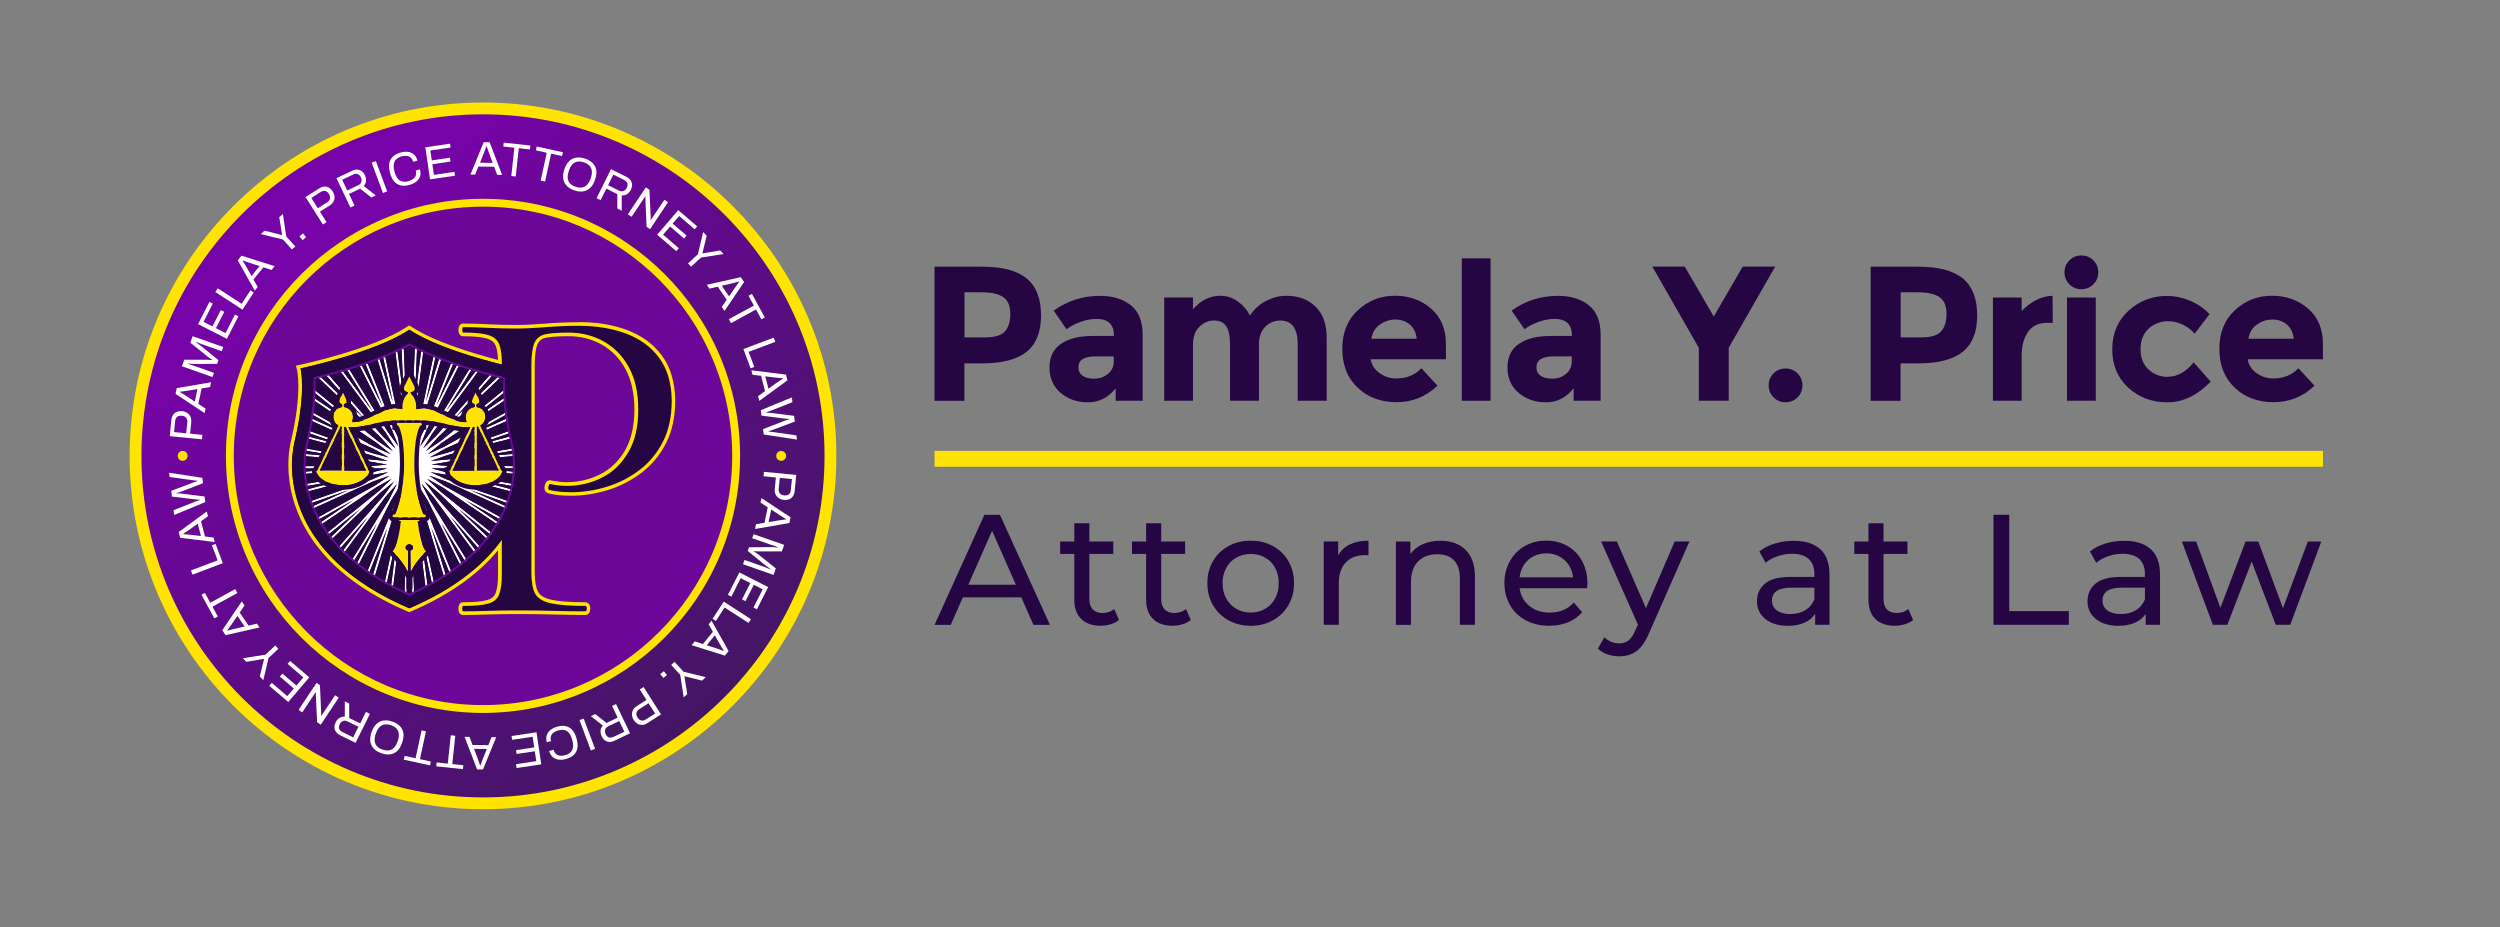 <?xml version="1.0" encoding="UTF-8"?>
<svg id="Layer_2" data-name="Layer 2" xmlns="http://www.w3.org/2000/svg" xmlns:xlink="http://www.w3.org/1999/xlink" viewBox="0 0 429.45 159.32">
  <rect x="0" y="0" width="429.45" height="159.32" fill="#808080" stroke="none"/>
  <defs>
    <style>
      .cls-1 {
        fill: #fff;
      }

      .cls-2 {
        mask: url(#mask);
      }

      .cls-3 {
        fill: none;
      }

      .cls-4 {
        fill: #240643;
      }

      .cls-5 {
        fill: url(#radial-gradient);
      }

      .cls-6 {
        clip-path: url(#clippath-1);
      }

      .cls-7 {
        fill: #250643;
      }

      .cls-8 {
        fill: url(#radial-gradient-2);
      }

      .cls-9 {
        fill: #6c079a;
      }

      .cls-10 {
        fill: url(#linear-gradient);
      }

      .cls-11 {
        fill: #ffe400;
      }

      .cls-12 {
        clip-path: url(#clippath);
      }

      .cls-13 {
        fill: #fde306;
      }

      .cls-14 {
        fill: #6b089a;
      }
    </style>
    <clipPath id="clippath">
      <path class="cls-3" d="M23.29,78.31c0,32.96,26.72,59.69,59.68,59.69s59.69-26.72,59.69-59.69-26.72-59.69-59.69-59.69-59.68,26.72-59.68,59.69"/>
    </clipPath>
    <linearGradient id="linear-gradient" x1="2721.62" y1="2011.88" x2="2722.62" y2="2011.88" gradientTransform="translate(240250.19 325029.62) rotate(-90) scale(119.37 -119.37)" gradientUnits="userSpaceOnUse">
      <stop offset="0" stop-color="#3d185c"/>
      <stop offset=".74" stop-color="#660892"/>
      <stop offset="1" stop-color="#7603a7"/>
    </linearGradient>
    <clipPath id="clippath-1">
      <path class="cls-3" d="M70.29,80.08h-.01s-.01-.01-.01-.01h-.01s-.01-.02-.01-.02v-.02s-.02-.02-.02-.02v-.02s0-.02,0-.02v-.02s0-.02,0-.02h0s.01-.03.01-.03h.01s.02-.02.02-.02h.01s.02-.01.02-.01h.02s.02,0,.02,0h.02s.01.01.01.01h.01s.01.02.01.02h.01s0,.03,0,.03v.02s0,.02,0,.02v.02h0s0,.03,0,.03v.02s-.02.01-.02.01h-.01s-.01.02-.01.02h-.02s-.02,0-.02,0h-.03ZM68.97,59.7l.38,8.97-1.1-8.61c-.12.06-.24.11-.37.17l1.66,12.98.13,3.03-.89-2.9-2.66-12.34c-.12.05-.24.1-.36.15l1.69,7.85-2.33-7.6c-.12.05-.24.09-.36.14l3.65,11.9.64,2.97-1.37-2.71-4.63-11.54c-.12.04-.24.09-.37.13l2.95,7.35-3.6-7.13c-.12.04-.25.08-.37.12l5.66,11.23,1.13,2.82-1.8-2.44-6.79-11.03c-.13.04-.26.08-.38.11l4.47,7.26-5.21-7.04c-.13.04-.27.08-.39.11l7.99,10.8,1.59,2.59-2.19-2.1-9.44-10.72c-.14.04-.28.07-.42.11l6.57,7.47-7.53-7.22c-.15.04-.3.07-.44.11l10.98,10.52,2.01,2.28-2.52-1.7-11.07-8.94c0,.16,0,.32-.01.48l7.32,5.91-7.36-4.98c0,.15-.02.29-.03.45l10.93,7.39,2.36,1.91-2.77-1.25-10.74-6c-.02.14-.04.27-.05.41l6.65,3.71-6.75-3.05c-.02.13-.04.26-.06.4l10.78,4.87,2.65,1.48-2.94-.77-10.81-3.82c-.03.13-.05.25-.08.38l6.48,2.29-6.6-1.72c-.03.12-.05.25-.08.38l10.97,2.86,2.86,1.01-3.02-.26-11.18-1.92c-.02.11-.04.24-.06.38l6.71,1.15-6.78-.58c-.01.12-.03.25-.04.38l11.3.96,2.99.51-3.03.26h-11.32c0,.13,0,.25,0,.39h6.79l-6.76.58c0,.13.02.25.03.38l11.27-.96h3.04l-2.94.77-11.15,1.91c.02.13.05.25.07.38l6.67-1.14-6.55,1.71c.03.12.06.25.09.38l10.95-2.85,2.99-.51-2.77,1.25-10.68,3.77c.04.12.09.24.13.36l6.41-2.26-6.2,2.8c.05.12.1.24.15.36l10.34-4.67,2.86-1.01-2.52,1.7-9.94,5.56c.06.11.12.23.18.34l6-3.35-5.71,3.86c.07.11.13.22.2.33l9.48-6.41,2.65-1.48-2.19,2.1-8.98,7.25c.07.1.15.21.23.31l5.47-4.41-5.1,4.89c.08.1.16.2.24.3l8.4-8.05,2.36-1.91-1.8,2.44-7.8,8.86c.09.09.18.19.26.28l4.83-5.48-4.39,5.93c.09.09.18.18.28.27l7.11-9.62,2.01-2.28-1.37,2.71-6.41,10.41c.1.08.2.17.3.25l4.07-6.61-3.55,7.03c.1.08.2.16.31.24l5.62-11.15,1.59-2.59-.89,2.9-4.8,11.95c.11.08.22.15.33.22l3.15-7.83-2.52,8.24c.11.07.22.14.34.22l3.88-12.68,1.13-2.82-.39,3.01-2.91,13.52c.12.07.23.13.35.2l1.98-9.2-1.23,9.61c.12.06.24.13.36.19l1.82-14.25.64-2.97.13,3.03-.64,15.15c.13.06.25.12.38.17l.46-10.78.46,10.78c.13-.06.25-.12.38-.17l-.64-15.15.13-3.03.64,2.97,1.83,14.25c.12-.06.24-.13.36-.19l-1.23-9.61,1.98,9.2c.12-.07.23-.13.35-.2l-2.91-13.52-.39-3.01,1.13,2.82,3.88,12.68c.11-.07.23-.14.34-.22l-2.52-8.24,3.15,7.83c.11-.07.22-.15.33-.22l-4.8-11.95-.89-2.9,1.59,2.59,5.62,11.15c.1-.08.21-.16.31-.24l-3.55-7.03,4.07,6.6c.1-.08.2-.17.3-.25l-6.41-10.41-1.37-2.71,2.01,2.28,7.11,9.62c.09-.09.19-.18.28-.27l-4.39-5.93,4.83,5.48c.09-.09.18-.19.27-.28l-7.8-8.86-1.81-2.44,2.36,1.91,8.4,8.05c.08-.1.16-.2.24-.3l-5.1-4.89,5.47,4.41c.08-.1.15-.21.23-.31l-8.98-7.25-2.19-2.1,2.65,1.48,9.48,6.41c.07-.11.13-.22.2-.33l-5.71-3.86,6,3.35c.06-.11.12-.23.18-.34l-9.94-5.56-2.52-1.7,2.86,1.01,10.34,4.67c.05-.12.1-.24.15-.36l-6.2-2.8,6.4,2.26c.04-.12.09-.24.13-.36l-10.67-3.77-2.77-1.25,2.99.51,10.95,2.85c.03-.13.06-.25.09-.38l-6.55-1.71,6.67,1.14c.03-.13.05-.25.07-.38l-11.14-1.91-2.94-.77h3.04l11.27.96c.01-.13.02-.26.03-.38l-6.76-.58h6.78c0-.13,0-.26.01-.39h-11.33l-3.03-.26,2.99-.51,11.3-.96c-.01-.13-.02-.26-.04-.38l-6.78.58,6.71-1.15c-.02-.14-.04-.27-.06-.38l-11.18,1.92-3.02.26,2.86-1.01,10.97-2.86c-.03-.13-.05-.25-.08-.38l-6.6,1.72,6.48-2.29c-.03-.13-.05-.26-.08-.38l-10.81,3.82-2.94.76,2.65-1.48,10.78-4.87c-.02-.13-.04-.27-.06-.4l-6.75,3.05,6.65-3.72c-.02-.14-.04-.28-.05-.41l-10.74,6-2.77,1.25,2.36-1.91,10.93-7.39c-.01-.15-.02-.3-.03-.45l-7.36,4.98,7.32-5.91c0-.17-.01-.33-.01-.48l-11.07,8.94-2.52,1.7,2.01-2.28,10.98-10.52c-.14-.04-.29-.07-.44-.11l-7.53,7.22,6.57-7.47c-.14-.04-.28-.07-.42-.11l-9.44,10.72-2.19,2.1,1.59-2.58,7.99-10.8c-.13-.04-.26-.08-.4-.11l-5.21,7.04,4.47-7.26c-.13-.04-.25-.08-.38-.11l-6.79,11.03-1.8,2.44,1.13-2.82,5.66-11.23c-.12-.04-.25-.08-.37-.12l-3.6,7.13,2.95-7.35c-.12-.04-.24-.08-.36-.13l-4.64,11.54-1.37,2.71.64-2.97,3.65-11.9c-.12-.05-.24-.09-.36-.14l-2.33,7.6,1.69-7.85c-.12-.05-.24-.1-.36-.15l-2.66,12.34-.89,2.91.13-3.03,1.66-12.98c-.12-.06-.24-.11-.37-.17l-1.1,8.61.38-8.97c-.13-.07-.25-.13-.38-.2l-.58,13.67-.39,3.01-.38-3.01-.58-13.67c-.12.07-.25.13-.38.2"/>
    </clipPath>
    <radialGradient id="radial-gradient" cx="2551.71" cy="2050.9" fx="2551.71" fy="2050.9" r="1" gradientTransform="translate(-59489.01 47949.95) scale(23.34 -23.34)" gradientUnits="userSpaceOnUse">
      <stop offset="0" stop-color="#fff"/>
      <stop offset=".07" stop-color="#fff"/>
      <stop offset="1" stop-color="#000"/>
    </radialGradient>
    <mask id="mask" x="52.17" y="59.51" width="36.28" height="42.62" maskUnits="userSpaceOnUse">
      <rect class="cls-5" x="52.17" y="59.51" width="36.28" height="42.62"/>
    </mask>
    <radialGradient id="radial-gradient-2" cx="2551.71" cy="2050.9" fx="2551.71" fy="2050.9" r="1" gradientTransform="translate(-59489.01 47949.96) scale(23.34 -23.34)" gradientUnits="userSpaceOnUse">
      <stop offset="0" stop-color="#fff"/>
      <stop offset=".07" stop-color="#fff"/>
      <stop offset="1" stop-color="#fff"/>
    </radialGradient>
  </defs>
  <g id="Layer_1-2" data-name="Layer 1">
    <g>
      <g>
        <g>
          <g class="cls-12">
            <rect class="cls-10" x="-1.12" y="-5.78" width="168.17" height="168.17" transform="translate(-30.92 71.65) rotate(-40)"/>
          </g>
          <g>
            <path class="cls-11" d="M82.97,139.01c-33.47,0-60.7-27.23-60.7-60.7s27.23-60.7,60.7-60.7,60.7,27.23,60.7,60.7-27.23,60.7-60.7,60.7M82.97,19.64c-32.35,0-58.67,26.32-58.67,58.67s26.32,58.67,58.67,58.67,58.67-26.32,58.67-58.67-26.32-58.67-58.67-58.67"/>
            <path class="cls-9" d="M126.46,78.31c0,24.02-19.47,43.49-43.49,43.49s-43.49-19.47-43.49-43.49,19.47-43.49,43.49-43.49,43.49,19.47,43.49,43.49"/>
            <path class="cls-11" d="M82.97,122.47c-24.35,0-44.16-19.81-44.16-44.16s19.81-44.16,44.16-44.16,44.16,19.81,44.16,44.16-19.81,44.16-44.16,44.16M82.97,35.5c-23.6,0-42.81,19.21-42.81,42.81s19.21,42.81,42.81,42.81,42.81-19.2,42.81-42.81-19.21-42.81-42.81-42.81"/>
            <path class="cls-4" d="M113.21,61.44c-1.41-1.88-3.29-3.25-5.66-4.14-2.37-.88-5.04-1.33-8.01-1.33-1.98,0-3.95.08-5.9.23-1.95.16-3.61.23-4.96.23-1.72,0-3.36-.04-4.92-.12-1.56-.08-2.97-.12-4.22-.12-.11,0-.16.16-.16.47s.05.47.16.47c1.92,0,3.36.14,4.29.43.94.29,1.56.81,1.87,1.56.31.76.47,1.89.47,3.4v.1c-4.08-1.02-11.6-3.17-15.83-5.97-.01,0-.03.02-.04.02-.01,0-.03-.02-.04-.02-6.01,3.98-18.66,6.63-18.66,6.63,0,0,1.08,3.77-1.04,12.69-1.19,5.03-1.24,19.55,19.73,28.52,7.96-3.4,12.88-7.6,15.87-11.78v5.98c0,1.51-.16,2.66-.47,3.44-.31.78-.94,1.3-1.87,1.56-.94.26-2.37.39-4.29.39-.11,0-.16.16-.16.47s.05.47.16.47c1.25,0,2.67-.02,4.26-.08,1.59-.05,3.24-.08,4.96-.08,2.29,0,4.41.03,6.37.08,1.95.05,3.76.08,5.43.08.16,0,.23-.16.23-.47s-.08-.47-.23-.47c-2.66,0-4.66-.16-6.01-.47-1.35-.31-2.24-.87-2.66-1.68-.42-.81-.62-1.99-.62-3.55v-35.7c0-1.77.18-3.05.55-3.83.36-.78,1-1.26,1.91-1.44.91-.18,2.23-.27,3.94-.27,2.24,0,4.27.52,6.09,1.56,1.82,1.04,3.25,2.54,4.29,4.49,1.04,1.95,1.56,4.36,1.56,7.23s-.57,5.35-1.72,7.3c-1.15,1.95-2.65,3.4-4.53,4.34-1.88.94-3.88,1.41-6.01,1.41-.42,0-.87-.03-1.37-.08-.49-.05-.98-.13-1.44-.23-.16-.05-.27.09-.35.43-.08.34-.01.53.2.59.57.16,1.18.26,1.84.31.65.05,1.29.08,1.91.08,2.03,0,4.06-.31,6.09-.94,2.03-.62,3.89-1.57,5.58-2.85,1.69-1.28,3.05-2.9,4.06-4.88,1.02-1.98,1.52-4.35,1.52-7.11-.05-3.02-.78-5.47-2.19-7.34"/>
            <path class="cls-11" d="M99.54,55.97c2.97,0,5.64.44,8.01,1.33,2.37.89,4.26,2.27,5.66,4.14,1.41,1.88,2.14,4.32,2.19,7.34,0,2.76-.51,5.13-1.52,7.11-1.02,1.98-2.37,3.61-4.06,4.88-1.69,1.28-3.55,2.23-5.58,2.85-2.03.62-4.06.94-6.09.94-.62,0-1.26-.03-1.91-.08-.65-.05-1.26-.16-1.84-.31-.21-.05-.27-.25-.19-.59.07-.29.16-.44.29-.44.02,0,.04,0,.06.01.47.11.95.18,1.45.23.49.05.95.08,1.37.08,2.13,0,4.14-.47,6.01-1.41,1.87-.94,3.38-2.38,4.53-4.34,1.15-1.95,1.72-4.39,1.72-7.3s-.52-5.27-1.56-7.22c-1.04-1.95-2.47-3.45-4.3-4.49-1.82-1.04-3.85-1.56-6.09-1.56-1.72,0-3.03.09-3.94.27-.91.18-1.55.66-1.91,1.44-.36.78-.55,2.06-.55,3.83v35.7c0,1.56.21,2.75.62,3.55.42.81,1.3,1.37,2.65,1.68,1.35.31,3.36.47,6.02.47.16,0,.23.16.23.47s-.08.47-.23.47c-1.67,0-3.48-.02-5.43-.08-1.95-.05-4.07-.08-6.37-.08-1.72,0-3.37.03-4.96.08-1.59.05-3.01.08-4.26.08-.1,0-.16-.16-.16-.47s.05-.47.16-.47c1.92,0,3.36-.13,4.3-.39.94-.26,1.56-.78,1.87-1.56.31-.78.47-1.93.47-3.44v-5.98c-2.99,4.18-7.92,8.38-15.87,11.78-20.98-8.96-20.93-23.49-19.73-28.52,2.11-8.91,1.04-12.69,1.04-12.69,0,0,12.64-2.65,18.66-6.63.01,0,.03.02.04.02.01,0,.03-.02.04-.02,4.23,2.8,11.75,4.95,15.83,5.97v-.1c0-1.51-.16-2.64-.47-3.4-.31-.75-.94-1.27-1.87-1.56-.94-.29-2.37-.43-4.3-.43-.1,0-.16-.16-.16-.47s.05-.47.16-.47c1.25,0,2.65.04,4.22.12,1.56.08,3.2.12,4.92.12,1.35,0,3.01-.08,4.96-.23,1.95-.16,3.92-.24,5.9-.24M99.54,55.35c-1.98,0-3.98.08-5.95.24-1.92.15-3.58.23-4.91.23-1.7,0-3.35-.04-4.89-.12-1.56-.08-2.99-.12-4.25-.12-.23,0-.78.11-.78,1.09s.54,1.09.78,1.09c1.85,0,3.24.14,4.12.4.76.23,1.24.63,1.48,1.21.23.56.37,1.38.41,2.46-4.18-1.08-10.96-3.11-14.86-5.69l-.32-.21-.07.04-.07-.04-.31.21c-5.84,3.87-18.32,6.52-18.44,6.54l-.65.14.18.64s.99,3.78-1.04,12.37c-.36,1.5-1.29,6.88,1.59,13.18,3.07,6.71,9.29,12.11,18.5,16.05l.24.1.24-.1c6.49-2.77,11.53-6.31,15.01-10.53v4.16c0,1.42-.14,2.5-.42,3.21-.24.6-.72.99-1.47,1.19-.88.25-2.27.37-4.13.37-.23,0-.78.11-.78,1.09s.54,1.09.78,1.09c1.27,0,2.71-.03,4.28-.08,1.61-.05,3.27-.08,4.94-.08,2.23,0,4.37.03,6.35.08,1.92.05,3.76.08,5.45.08.14,0,.85-.05.85-1.09s-.71-1.09-.85-1.09c-2.6,0-4.57-.15-5.88-.45-1.16-.27-1.92-.73-2.25-1.36-.37-.71-.56-1.81-.56-3.27v-35.7c0-1.67.17-2.87.49-3.57.28-.61.75-.96,1.47-1.1.87-.17,2.15-.26,3.82-.26,2.12,0,4.07.5,5.79,1.48,1.71.98,3.08,2.41,4.06,4.25.99,1.85,1.49,4.19,1.49,6.93s-.55,5.14-1.63,6.99c-1.08,1.84-2.52,3.22-4.27,4.09-1.78.89-3.71,1.34-5.74,1.34-.4,0-.83-.03-1.3-.08-.46-.05-.92-.12-1.36-.22-.07-.02-.14-.03-.21-.03-.26,0-.71.12-.9.92-.19.82.23,1.22.65,1.33.59.16,1.25.27,1.93.33.66.05,1.32.08,1.96.08,2.08,0,4.19-.33,6.28-.97,2.09-.64,4.03-1.64,5.77-2.95,1.76-1.33,3.19-3.04,4.24-5.09,1.06-2.06,1.59-4.54,1.59-7.39-.05-3.15-.83-5.74-2.31-7.71-1.47-1.96-3.47-3.42-5.94-4.35-2.43-.91-5.2-1.37-8.22-1.37"/>
            <path class="cls-1" d="M34.7,75.47l-5.54-.55.27-2.74c.04-.38.14-.69.31-.93.17-.24.39-.41.65-.51.27-.1.56-.13.9-.1.34.03.63.14.88.3.25.17.43.38.55.65.12.27.16.58.13.94l-.2,1.96,2.12.21-.08.77ZM31.99,74.42l.19-1.91c.03-.3-.04-.55-.21-.75-.17-.2-.42-.32-.75-.35-.22-.02-.41,0-.57.06-.16.06-.29.16-.38.3-.1.14-.16.32-.18.54l-.19,1.91,2.09.21Z"/>
            <path class="cls-1" d="M35.14,70.96l-4.99-3.3.21-.99,5.9-1.01-.17.82-1.46.25-.56,2.65,1.24.81-.16.78ZM33.47,68.99l.45-2.15-1.85.3s-.12.02-.21.03c-.09.01-.19.03-.3.04-.11.02-.22.03-.34.04-.12.02-.22.03-.32.04v.05c.09.06.2.13.33.2.13.08.25.15.37.23.12.08.22.14.3.19l1.57,1.03Z"/>
            <path class="cls-1" d="M36.5,64.77l-5.25-1.85.4-1.12h3.83c.1.01.22.02.34.02.12,0,.23.01.34.02.11,0,.2.01.28.02l.02-.05c-.07-.04-.15-.09-.24-.16-.09-.06-.18-.12-.28-.19-.09-.07-.18-.13-.26-.19l-2.98-2.4.39-1.12,5.25,1.85-.26.73-3.08-1.09c-.16-.05-.33-.12-.51-.19-.18-.07-.35-.14-.51-.2s-.26-.1-.33-.13l-.02.06c.06.04.14.1.25.17.11.08.22.16.33.24.12.09.22.16.31.23l3,2.45-.22.63-3.87.02c-.1,0-.21,0-.34-.01-.13,0-.26-.02-.39-.03-.13-.01-.26-.02-.38-.03l-.02.05c.11.04.25.08.42.14.17.06.33.11.5.17.17.06.32.11.45.15l3.08,1.09-.25.7Z"/>
            <polygon class="cls-1" points="38.98 58.2 34.02 55.68 35.97 51.86 36.56 52.16 34.96 55.29 36.5 56.07 37.93 53.26 38.52 53.56 37.09 56.37 38.74 57.22 40.36 54.04 40.95 54.34 38.98 58.2"/>
            <polygon class="cls-1" points="41.66 53.2 36.99 50.16 37.41 49.52 41.51 52.19 43.03 49.87 43.59 50.24 41.66 53.2"/>
            <path class="cls-1" d="M43.77,49.93l-2.93-5.22.64-.79,5.71,1.8-.53.65-1.41-.45-1.71,2.1.73,1.28-.5.62ZM43.2,47.42l1.39-1.71-1.78-.58s-.12-.04-.2-.07c-.09-.03-.18-.06-.29-.1-.11-.04-.21-.08-.32-.12-.11-.04-.21-.08-.3-.11l-.03.04c.06.1.13.21.21.34.08.13.15.25.23.37.07.12.13.22.18.31l.92,1.63Z"/>
            <polygon class="cls-1" points="50.15 42.85 48.6 41.14 44.79 40.21 45.44 39.62 48.43 40.38 48.46 40.35 47.97 37.31 48.6 36.74 49.17 40.62 50.73 42.33 50.15 42.85"/>
            <rect class="cls-1" x="51.62" y="40.24" width=".79" height=".85" transform="translate(-13.99 42.34) rotate(-39.47)"/>
            <path class="cls-1" d="M55.46,38.55l-2.98-4.7,2.33-1.47c.32-.21.63-.32.92-.33.29-.01.56.05.8.2.24.15.45.36.63.65.18.29.28.58.31.88.02.3-.04.58-.18.84-.14.26-.36.49-.66.68l-1.67,1.06,1.14,1.8-.65.41ZM54.61,35.77l1.62-1.03c.26-.16.41-.37.46-.63.05-.26-.01-.52-.19-.8-.12-.19-.25-.33-.4-.41-.15-.09-.3-.13-.47-.12-.17,0-.35.07-.53.19l-1.62,1.03,1.12,1.78Z"/>
            <path class="cls-1" d="M60.19,35.64l-2.39-5.03,2.65-1.26c.34-.16.66-.24.94-.22.29.02.54.11.76.28s.4.4.53.69c.16.35.23.68.19,1.01s-.17.6-.39.84l2.07,1.62-.76.36-1.93-1.53-1.91.91.95,2-.7.33ZM59.66,32.71l1.88-.9c.28-.13.46-.32.53-.57.08-.25.05-.52-.1-.82-.09-.18-.2-.32-.33-.42-.13-.09-.27-.15-.44-.15-.16,0-.35.03-.54.13l-1.88.9.87,1.83Z"/>
            <rect class="cls-1" x="64.79" y="27.62" width=".77" height="5.57" transform="translate(-6.51 24.63) rotate(-20.4)"/>
            <path class="cls-1" d="M70.32,31.77c-.55.15-1.04.18-1.48.08-.44-.1-.81-.32-1.12-.68-.31-.35-.56-.85-.73-1.48-.26-.93-.22-1.69.11-2.28.33-.58.9-.99,1.71-1.21.46-.13.89-.16,1.28-.11.4.05.74.2,1.02.45.28.24.49.6.61,1.05l-.75.21c-.09-.31-.22-.55-.41-.72-.19-.17-.42-.27-.68-.3-.27-.04-.56-.01-.89.08-.38.1-.68.27-.91.48-.23.22-.38.5-.43.85-.06.34-.02.76.11,1.24l.04.16c.13.47.31.84.53,1.1.22.26.49.43.8.49.31.07.65.05,1.03-.06.33-.09.61-.22.82-.39.21-.16.36-.37.44-.61.08-.24.07-.52-.01-.83l.73-.2c.13.46.13.87,0,1.23-.12.35-.34.65-.66.9-.32.24-.7.43-1.15.55"/>
            <polygon class="cls-1" points="73.87 30.81 73.06 25.3 77.3 24.68 77.4 25.34 73.92 25.85 74.17 27.55 77.3 27.09 77.39 27.75 74.27 28.21 74.54 30.04 78.06 29.52 78.16 30.18 73.87 30.81"/>
            <path class="cls-1" d="M80.82,29.97l2.27-5.54h1.02s2.14,5.61,2.14,5.61h-.84s-.53-1.4-.53-1.4l-2.71-.03-.55,1.37h-.8ZM82.43,27.95l2.2.03-.65-1.75s-.04-.12-.07-.2c-.03-.09-.07-.18-.1-.29-.04-.11-.07-.21-.11-.33-.04-.11-.07-.21-.1-.3h-.05c-.04.11-.08.23-.13.37-.05.14-.1.28-.15.41-.05.13-.09.24-.12.33l-.7,1.74Z"/>
            <polygon class="cls-1" points="87.83 30.24 88.36 25.38 86.46 25.17 86.53 24.5 91.11 25 91.03 25.67 89.12 25.46 88.59 30.32 87.83 30.24"/>
            <polygon class="cls-1" points="92.88 31.02 93.92 26.24 92.06 25.83 92.2 25.17 96.7 26.15 96.55 26.81 94.67 26.4 93.64 31.18 92.88 31.02"/>
            <path class="cls-1" d="M98.65,32.7c-.55-.19-.98-.45-1.3-.78s-.52-.74-.6-1.22c-.07-.48,0-1.02.2-1.63.21-.61.49-1.09.84-1.41.35-.33.76-.53,1.22-.59.46-.07.96,0,1.51.18.55.19.98.45,1.31.78.32.33.52.74.6,1.21.07.47,0,1.02-.21,1.63-.21.61-.49,1.08-.84,1.41-.35.33-.76.53-1.22.6-.46.07-.96,0-1.51-.18M98.87,32.08c.29.1.56.15.82.15.26,0,.5-.05.72-.16.22-.11.41-.28.59-.5.17-.22.32-.51.44-.86l.06-.16c.12-.35.18-.67.18-.95s-.05-.54-.16-.76c-.1-.22-.26-.41-.47-.57-.21-.16-.45-.29-.74-.38-.29-.1-.57-.15-.82-.15-.26,0-.5.05-.72.16-.22.11-.42.28-.59.5-.17.22-.32.51-.44.87l-.05.16c-.12.35-.18.66-.18.95,0,.28.05.53.15.76.11.22.26.41.47.57.2.15.45.28.74.38"/>
            <path class="cls-1" d="M102.48,34.04l2.48-4.98,2.62,1.31c.34.17.59.37.75.61.16.24.25.49.25.77,0,.28-.07.56-.21.84-.17.34-.4.6-.67.77-.28.17-.58.24-.9.21v2.63s-.76-.38-.76-.38v-2.47s-1.88-.95-1.88-.95l-.99,1.98-.69-.34ZM104.45,31.81l1.87.93c.28.14.53.16.78.07.24-.09.44-.28.58-.58.09-.18.14-.36.13-.52,0-.16-.05-.31-.15-.44-.1-.14-.24-.25-.43-.35l-1.87-.93-.9,1.82Z"/>
            <path class="cls-1" d="M107.85,36.82l3.09-4.63.62.41.21,4.55s0,.1,0,.18,0,.15,0,.23c0,.08,0,.14,0,.2l.03.02c.05-.07.1-.14.14-.21.05-.07.09-.14.14-.2l2.04-3.05.63.42-3.09,4.63-.59-.39-.2-4.62c0-.07,0-.17,0-.3,0-.13,0-.24,0-.32l-.03-.02c-.05.07-.1.14-.14.21-.05.07-.09.14-.14.21l-2.07,3.1-.62-.41Z"/>
            <polygon class="cls-1" points="112.89 40.32 116.51 36.09 119.76 38.89 119.33 39.39 116.67 37.1 115.54 38.41 117.94 40.46 117.5 40.97 115.11 38.91 113.9 40.31 116.61 42.64 116.17 43.14 112.89 40.32"/>
            <polygon class="cls-1" points="118.19 45.24 119.89 43.67 120.79 39.85 121.39 40.5 120.66 43.5 120.68 43.53 123.72 43.02 124.29 43.64 120.42 44.24 118.72 45.81 118.19 45.24"/>
            <path class="cls-1" d="M121.41,48.92l5.84-1.31.57.84-3.36,4.96-.47-.69.84-1.23-1.53-2.24-1.44.33-.45-.66ZM123.99,49.09l1.24,1.82,1.06-1.54s.07-.1.13-.18c.05-.07.11-.16.18-.25.07-.09.13-.18.2-.28.07-.09.14-.18.19-.26l-.03-.04c-.11.03-.24.06-.38.1-.14.04-.28.08-.42.11-.14.03-.25.06-.35.09l-1.83.42Z"/>
            <polygon class="cls-1" points="125.2 54.83 129.5 52.49 128.58 50.81 129.17 50.49 131.38 54.53 130.79 54.85 129.87 53.16 125.57 55.51 125.2 54.83"/>
            <polygon class="cls-1" points="127.7 59.96 132.91 58 133.18 58.72 128.6 60.44 129.57 63.03 128.94 63.27 127.7 59.96"/>
            <path class="cls-1" d="M129.08,63.61l5.94.74.25.98-4.84,3.53-.21-.81,1.2-.87-.68-2.63-1.47-.17-.2-.77ZM131.45,64.64l.55,2.13,1.52-1.09s.1-.07.18-.12c.07-.05.16-.11.25-.17.09-.06.19-.13.29-.19.1-.06.19-.12.27-.18v-.05c-.13-.01-.26-.02-.41-.03-.15-.01-.29-.03-.43-.04-.14-.01-.26-.03-.36-.03l-1.86-.22Z"/>
            <path class="cls-1" d="M130.69,70.46l5.34-2.2.1.82-3.61,1.43c-.06.02-.14.05-.25.09-.11.04-.22.08-.33.12-.11.04-.22.08-.31.1v.06c.08,0,.16.01.25.02.09,0,.17,0,.26.02.09,0,.17.02.25.02.08,0,.14.01.18.01l3.84.48.12.99-3.62,1.36c-.06.02-.14.05-.25.09-.11.04-.22.07-.33.11-.11.04-.22.07-.31.1v.06c.08,0,.16.02.24.02.09,0,.17.02.26.03.09.01.17.02.25.03.08.01.14.02.19.02l3.85.55.09.72-5.71-.88-.11-.92,3.64-1.41c.08-.02.17-.06.28-.09.11-.04.22-.07.33-.11.12-.03.22-.07.3-.09v-.05c-.1,0-.2,0-.32-.01-.12,0-.24-.02-.36-.03-.12-.01-.21-.02-.28-.03l-3.87-.49-.11-.95Z"/>
            <path class="cls-1" d="M131.24,81.05l5.54.54-.27,2.74c-.04.38-.14.69-.31.93-.17.24-.38.41-.65.51-.27.1-.57.14-.9.1-.34-.03-.63-.13-.88-.3-.25-.17-.43-.38-.55-.65-.12-.27-.16-.58-.13-.94l.19-1.96-2.12-.21.08-.77ZM133.95,82.09l-.19,1.91c-.03.3.04.55.21.75.17.2.42.31.75.35.22.02.41,0,.57-.06.16-.06.29-.16.38-.3.1-.14.16-.32.18-.54l.19-1.91-2.09-.2Z"/>
            <path class="cls-1" d="M130.81,85.57l5,3.29-.21.99-5.9,1.02.17-.82,1.46-.25.55-2.65-1.24-.81.16-.78ZM132.48,87.53l-.45,2.15,1.84-.3c.05,0,.12-.02.21-.03.09-.01.19-.03.3-.04.11-.02.22-.03.34-.05.12-.01.22-.03.32-.04v-.05c-.09-.06-.2-.13-.33-.2-.13-.08-.25-.15-.37-.23-.12-.07-.22-.14-.3-.19l-1.57-1.02Z"/>
            <path class="cls-1" d="M129.46,91.76l5.25,1.84-.4,1.12h-3.83c-.1,0-.21,0-.34-.01-.12,0-.23-.01-.34-.02-.11,0-.2-.01-.28-.02l-.02.05c.07.04.15.09.24.15.09.06.18.12.28.19.1.07.18.13.26.19l2.99,2.39-.39,1.12-5.25-1.84.26-.73,3.08,1.08c.16.06.33.12.52.19.18.07.35.14.51.2.15.06.26.1.33.12l.02-.06c-.06-.04-.15-.1-.25-.17-.11-.08-.22-.16-.34-.24-.12-.08-.22-.16-.31-.23l-3.01-2.44.22-.63,3.87-.03c.1,0,.21,0,.34.01.12,0,.26.01.39.03.13,0,.26.02.38.02l.02-.05c-.11-.04-.25-.08-.42-.14-.17-.05-.33-.11-.5-.17-.17-.06-.32-.11-.45-.15l-3.08-1.08.25-.7Z"/>
            <polygon class="cls-1" points="127 98.33 131.96 100.85 130.02 104.67 129.43 104.37 131.02 101.24 129.49 100.46 128.06 103.27 127.46 102.97 128.89 100.16 127.24 99.32 125.63 102.5 125.04 102.19 127 98.33"/>
            <polygon class="cls-1" points="124.33 103.34 129 106.37 128.58 107.01 124.47 104.35 122.97 106.67 122.4 106.3 124.33 103.34"/>
            <path class="cls-1" d="M122.22,106.61l2.94,5.22-.64.79-5.71-1.79.53-.65,1.41.45,1.71-2.1-.73-1.29.5-.62ZM122.8,109.13l-1.39,1.71,1.78.58s.11.04.2.07c.09.03.18.06.29.1.1.04.21.08.32.12.11.04.21.08.3.11l.03-.04c-.06-.1-.13-.21-.21-.34-.08-.13-.15-.25-.23-.37-.07-.12-.13-.22-.18-.31l-.92-1.63Z"/>
            <polygon class="cls-1" points="115.87 113.69 117.43 115.4 121.24 116.32 120.59 116.92 117.6 116.16 117.57 116.19 118.06 119.23 117.44 119.8 116.85 115.92 115.29 114.22 115.87 113.69"/>
            <rect class="cls-1" x="113.6" y="115.47" width=".79" height=".85" transform="translate(-47.71 99.19) rotate(-39.58)"/>
            <path class="cls-1" d="M110.56,118.02l2.99,4.7-2.32,1.48c-.32.21-.63.32-.92.33-.29.01-.56-.05-.8-.2-.24-.15-.46-.36-.64-.64-.18-.29-.29-.58-.31-.88-.02-.3.04-.58.17-.84.14-.26.36-.49.66-.68l1.66-1.06-1.15-1.8.65-.41ZM111.41,120.8l-1.62,1.03c-.26.16-.41.37-.46.63-.05.26.01.53.19.8.12.19.25.32.4.41.15.09.3.13.47.12.17,0,.35-.07.53-.19l1.62-1.03-1.13-1.77Z"/>
            <path class="cls-1" d="M105.83,120.94l2.4,5.02-2.64,1.27c-.34.16-.66.24-.94.22s-.54-.11-.76-.28c-.22-.17-.4-.4-.53-.68-.17-.35-.23-.68-.19-1.01.04-.32.17-.6.39-.84l-2.07-1.62.76-.36,1.94,1.53,1.91-.92-.96-2,.7-.33ZM106.37,123.86l-1.88.9c-.28.13-.46.32-.53.57-.08.25-.04.52.1.82.09.18.2.33.33.42.13.1.28.15.44.15.17,0,.35-.04.54-.13l1.88-.9-.88-1.83Z"/>
            <rect class="cls-1" x="100.49" y="123.39" width=".77" height="5.57" transform="translate(-37.85 43.41) rotate(-20.54)"/>
            <path class="cls-1" d="M95.72,124.82c.55-.15,1.04-.18,1.47-.08.44.09.81.32,1.13.67.31.35.56.85.73,1.48.26.93.22,1.69-.1,2.28-.33.58-.89.99-1.7,1.21-.46.13-.89.16-1.28.11-.39-.05-.73-.2-1.02-.44-.29-.25-.49-.59-.61-1.05l.75-.21c.09.31.23.55.41.72.19.17.42.27.69.3.27.04.56,0,.89-.08.38-.1.68-.27.91-.49.23-.22.38-.5.43-.85.06-.34.02-.76-.11-1.23l-.05-.16c-.13-.47-.31-.84-.53-1.1-.22-.26-.49-.43-.8-.49-.31-.07-.65-.05-1.03.06-.33.09-.61.22-.82.39-.22.17-.36.37-.44.61-.08.24-.07.52.02.83l-.73.2c-.13-.46-.13-.87,0-1.23.12-.35.34-.65.66-.9.31-.24.7-.43,1.15-.55"/>
            <polygon class="cls-1" points="92.16 125.79 92.98 131.3 88.74 131.93 88.64 131.27 92.12 130.75 91.87 129.05 88.74 129.52 88.65 128.86 91.77 128.39 91.5 126.56 87.97 127.09 87.87 126.43 92.16 125.79"/>
            <path class="cls-1" d="M85.23,126.64l-2.26,5.54h-1.01s-2.15-5.6-2.15-5.6h.84s.53,1.39.53,1.39l2.71.03.55-1.37h.8ZM83.63,128.66l-2.2-.02.66,1.75s.04.12.07.2c.03.09.07.18.1.29.04.11.07.21.11.33.04.11.07.21.1.3h.05c.04-.11.08-.23.13-.37s.1-.28.15-.41c.05-.13.09-.24.13-.34l.7-1.74Z"/>
            <polygon class="cls-1" points="78.21 126.39 77.69 131.25 79.59 131.45 79.52 132.12 74.94 131.64 75.01 130.97 76.92 131.17 77.44 126.3 78.21 126.39"/>
            <polygon class="cls-1" points="73.17 125.62 72.14 130.41 74.01 130.81 73.87 131.47 69.37 130.5 69.51 129.84 71.39 130.25 72.42 125.46 73.17 125.62"/>
            <path class="cls-1" d="M67.38,123.94c.55.19.98.45,1.31.78.32.33.52.74.6,1.22.07.48,0,1.02-.2,1.63-.21.61-.49,1.09-.84,1.42-.35.33-.76.53-1.21.59-.46.07-.96,0-1.51-.18-.55-.19-.98-.45-1.31-.78-.32-.33-.52-.74-.6-1.21-.08-.47,0-1.02.2-1.63.21-.61.49-1.08.84-1.41.35-.33.76-.53,1.22-.6.46-.07.96,0,1.51.18M67.16,124.57c-.29-.1-.56-.15-.82-.15-.26,0-.5.05-.72.16-.22.11-.41.28-.59.5-.17.22-.32.51-.44.86l-.06.16c-.12.35-.18.67-.18.96,0,.28.05.53.16.76.1.22.26.41.47.57.21.16.45.28.74.38.29.1.57.15.82.15.26,0,.49-.05.71-.16.22-.11.42-.28.59-.5s.32-.51.44-.87l.06-.16c.12-.35.18-.66.18-.95,0-.28-.05-.53-.16-.76-.11-.22-.26-.41-.47-.57-.21-.16-.45-.28-.74-.38"/>
            <path class="cls-1" d="M63.55,122.62l-2.47,4.99-2.62-1.3c-.34-.17-.59-.37-.76-.61-.16-.23-.25-.49-.25-.77,0-.28.07-.56.21-.84.17-.34.4-.6.67-.77.28-.17.58-.24.9-.21v-2.63s.76.38.76.38v2.47s1.89.94,1.89.94l.98-1.98.69.34ZM61.58,124.85l-1.87-.93c-.28-.14-.53-.16-.78-.07-.24.09-.44.29-.58.58-.09.18-.13.36-.13.52,0,.16.06.31.15.44.1.14.24.25.43.35l1.87.93.9-1.82Z"/>
            <path class="cls-1" d="M58.18,119.85l-3.08,4.64-.62-.41-.22-4.55s0-.1,0-.18c0-.08,0-.16,0-.23,0-.08,0-.14,0-.2l-.03-.02c-.05.07-.1.14-.14.21-.05.07-.09.14-.14.21l-2.03,3.05-.63-.42,3.08-4.64.59.39.21,4.62c0,.07,0,.17,0,.3,0,.13,0,.24,0,.32l.04.02c.05-.07.09-.14.14-.21.05-.07.09-.14.14-.21l2.07-3.11.62.41Z"/>
            <polygon class="cls-1" points="53.13 116.36 49.51 120.59 46.25 117.8 46.68 117.29 49.35 119.58 50.47 118.27 48.07 116.22 48.51 115.71 50.91 117.77 52.11 116.36 49.4 114.04 49.84 113.54 53.13 116.36"/>
            <polygon class="cls-1" points="47.82 111.46 46.13 113.03 45.23 116.85 44.63 116.2 45.36 113.21 45.34 113.18 42.3 113.69 41.73 113.07 45.6 112.46 47.29 110.88 47.82 111.46"/>
            <path class="cls-1" d="M44.59,107.78l-5.84,1.33-.57-.84,3.35-4.96.47.69-.83,1.23,1.53,2.24,1.44-.34.45.66ZM42.02,107.62l-1.24-1.82-1.06,1.54s-.07.1-.13.17c-.05.08-.11.16-.18.25-.07.09-.13.18-.2.28-.07.09-.13.18-.19.26l.03.04c.11-.03.24-.06.38-.1.14-.04.28-.08.42-.11.14-.03.25-.07.35-.09l1.83-.42Z"/>
            <polygon class="cls-1" points="40.78 101.87 36.49 104.22 37.41 105.89 36.82 106.22 34.61 102.18 35.2 101.86 36.12 103.54 40.41 101.19 40.78 101.87"/>
            <polygon class="cls-1" points="38.28 96.74 33.07 98.71 32.8 97.99 37.38 96.26 36.4 93.67 37.03 93.43 38.28 96.74"/>
            <path class="cls-1" d="M36.89,93.11l-5.94-.73-.26-.98,4.83-3.54.21.81-1.2.87.68,2.62,1.47.17.2.77ZM34.52,92.09l-.55-2.13-1.52,1.09s-.1.07-.18.12c-.07.05-.16.11-.25.17-.09.06-.19.13-.29.19-.1.06-.19.12-.27.18v.05c.13.01.26.02.41.03.15.01.29.02.43.04.14.01.26.02.36.03l1.86.22Z"/>
            <path class="cls-1" d="M35.26,86.25l-5.34,2.21-.1-.82,3.61-1.43c.06-.02.14-.05.25-.09.11-.04.22-.08.33-.12.12-.04.22-.08.31-.1v-.06c-.08,0-.16-.01-.25-.02-.09,0-.18,0-.26-.02-.09,0-.17-.02-.25-.02-.08,0-.14,0-.18-.01l-3.84-.47-.12-.99,3.62-1.37c.06-.02.14-.05.25-.09.11-.04.22-.08.33-.11.12-.04.22-.07.31-.1v-.06c-.08,0-.16-.01-.24-.02-.09,0-.17-.01-.26-.03-.09-.01-.17-.02-.25-.03-.08,0-.14-.02-.19-.02l-3.85-.54-.09-.73,5.71.87.11.92-3.64,1.41c-.08.02-.17.06-.28.09-.11.04-.22.07-.33.11-.11.04-.22.07-.3.09v.05c.1,0,.2,0,.33,0,.12,0,.24.02.35.03.12.01.21.02.28.03l3.87.48.11.95Z"/>
            <path class="cls-4" d="M70.31,58.2c2.6,1.57,6.38,3.1,11.25,4.54,2.49.74,4.66,1.28,5.95,1.58-.19,1.88-.23,5.74,1.25,11.97.32,1.35,1.16,6.18-1.47,11.92-2.8,6.14-8.51,11.13-16.97,14.84-8.46-3.71-14.17-8.71-16.97-14.84-2.62-5.74-1.79-10.58-1.47-11.92,1.48-6.22,1.44-10.09,1.25-11.97,1.29-.3,3.46-.84,5.95-1.58,4.87-1.44,8.65-2.97,11.25-4.54M70.35,56.66s-.03.02-.04.02c-.01,0-.03-.02-.04-.02-6.01,3.98-18.66,6.63-18.66,6.63,0,0,1.08,3.77-1.04,12.69-1.19,5.03-1.24,19.55,19.73,28.52,20.98-8.96,20.93-23.49,19.73-28.52-2.11-8.91-1.04-12.69-1.04-12.69,0,0-12.65-2.65-18.66-6.63"/>
          </g>
          <g class="cls-6">
            <g class="cls-2">
              <rect class="cls-8" x="52.17" y="59.51" width="36.28" height="42.62"/>
            </g>
          </g>
          <path class="cls-14" d="M70.31,59.36c5.01,2.85,12.74,4.91,16.13,5.73-.12,2.2.04,5.91,1.34,11.43.39,1.63,3.17,16.17-17.47,25.45-20.65-9.27-17.86-23.82-17.47-25.45,1.31-5.52,1.46-9.23,1.34-11.43,3.39-.82,11.12-2.89,16.13-5.73M70.31,58.97c-5.04,2.92-12.94,5.01-16.48,5.86.15,2.11.04,5.86-1.32,11.61-.4,1.68-3.24,16.51,17.8,25.89,21.03-9.38,18.2-24.21,17.8-25.89-1.36-5.75-1.46-9.5-1.32-11.61-3.54-.85-11.44-2.94-16.48-5.86"/>
          <path class="cls-11" d="M86.12,80.81l-3.6-7.65c-.02-.1.27-.23.34-.31.82-.81.64-2.26-.43-2.76-.11-.05-.52-.13-.55-.21-.16-.59.23-.43.4-.69.29-.45-.4-1.28-.57-1.72-.15.41-.87,1.3-.57,1.72.17.24.55.11.4.69-.19.12-.43.13-.66.25-.9.47-1.11,1.54-.67,2.41-1.59-.02-2.03-.39-3.48-1-1.94-.82-2.99-1.74-5.2-1.24.01-.91-.19-1.72-.72-2.46-.07-.09-.36-.3-.23-.45,0,0,.15-.03.2-.06.27-.13.47-.29.46-.63-.02-.37-.64-1.54-.85-1.93-.01-.03-.05-.09-.08-.11-.03.02-.07.08-.08.11-.21.39-.83,1.55-.85,1.93-.02.34.18.5.46.63.06.03.2.05.2.06.13.15-.17.36-.23.45-.53.74-.73,1.55-.72,2.46-2.21-.49-3.16.38-5.2,1.24-1.45.61-1.89.98-3.48,1,.43-.87.23-1.94-.67-2.41-.23-.12-.47-.13-.66-.25-.15-.58.22-.45.4-.69.3-.41-.43-1.31-.57-1.72-.17.44-.86,1.27-.57,1.72.16.25.55.1.4.69-.03.08-.44.16-.55.21-1.06.5-1.25,1.95-.43,2.76.08.07.37.21.35.31l-3.61,7.65c-.29.02-.09.44,0,.62.91,1.72,4.05,2.18,5.77,1.82,1.18-.25,3-1.05,3.2-2.39l-.15-.06-3.48-7.42c3.24.12,5.19-1.17,8.41-1.14h4.11c3.22-.03,5.18,1.26,8.41,1.14l-3.48,7.42-.15.06c.2,1.34,2.01,2.14,3.2,2.39,1.72.36,4.86-.11,5.77-1.82.09-.18.3-.6,0-.62M58.7,80.84h-3.77l3.54-7.51.07-.07.16.04v7.54ZM62.9,80.84h-3.77v-7.5c.1,0,.22-.03.28.08l3.49,7.42ZM81.49,80.84h-3.77l3.49-7.42c.06-.1.18-.08.28-.08v7.5ZM81.92,80.84v-7.54l.16-.04.07.07,3.54,7.51h-3.77ZM73.16,88.58v.09c0,.12-.1.22-.23.22h-5.22c-.13,0-.23-.1-.23-.22v-.09c0-.12.1-.22.23-.22.1,0,.18-.05.22-.14.29-.68,1.52-3.89,1.52-8.55,0-4.42-.72-6.06-.95-6.47-.04-.07-.12-.11-.21-.11h-.14v-.24c0-.12.1-.22.23-.22h3.86c.13,0,.23.1.23.22v.24h-.14c-.09,0-.17.04-.21.11-.23.41-.95,2.05-.95,6.47,0,4.67,1.23,7.87,1.52,8.55.03.08.12.14.22.14.13,0,.23.1.23.22M73.16,94.71c-1.8,1.89-2.64,3.52-2.64,3.52v-3.61c.25-.08.43-.3.43-.56,0-.33-.29-.6-.64-.6s-.64.27-.64.6c0,.26.18.48.43.56v3.61s-.83-1.62-2.64-3.52c0,0,.97-1.07,1.41-5.2h-.27v-.19h3.41v.19h-.27c.44,4.14,1.41,5.2,1.41,5.2"/>
          <path class="cls-7" d="M70.31,64.65s.07.08.08.11c.21.39.83,1.55.85,1.93.02.34-.18.5-.46.63-.06.03-.2.05-.2.06-.13.15.17.36.23.45.52.74.73,1.55.72,2.46.43-.1.82-.14,1.18-.14,1.47,0,2.46.73,4.02,1.38,1.45.61,1.89.98,3.48,1-.43-.87-.23-1.94.67-2.41.23-.12.47-.13.66-.25.15-.58-.23-.45-.4-.69-.3-.41.43-1.31.57-1.72.17.44.86,1.27.57,1.72-.16.25-.55.1-.4.69.03.08.44.16.55.21,1.06.5,1.25,1.95.43,2.76-.08.08-.37.21-.35.31l3.61,7.65c.29.02.09.44,0,.62-.73,1.36-2.85,1.94-4.56,1.94-.44,0-.86-.04-1.21-.11-1.18-.25-3-1.05-3.2-2.39l.15-.06,3.48-7.42c-.15,0-.29,0-.43,0-2.95,0-4.86-1.15-7.87-1.15h-4.33c-3.01,0-4.92,1.15-7.87,1.15-.14,0-.29,0-.43,0l3.48,7.42.15.06c-.2,1.34-2.02,2.14-3.2,2.39-.36.07-.77.11-1.21.11-1.71,0-3.83-.57-4.56-1.94-.09-.18-.3-.6,0-.62l3.61-7.65c.02-.1-.27-.23-.35-.31-.82-.81-.63-2.26.43-2.76.11-.05.53-.13.55-.21.16-.59-.23-.43-.4-.69-.29-.45.4-1.28.57-1.72.14.41.87,1.3.57,1.72-.17.24-.55.11-.4.69.19.12.43.13.66.25.9.47,1.11,1.54.67,2.41,1.6-.02,2.03-.39,3.48-1,1.63-.69,2.57-1.39,4-1.39.36,0,.75.04,1.2.14-.01-.91.19-1.72.72-2.46.07-.09.36-.3.23-.45,0,0-.15-.03-.2-.06-.27-.13-.47-.29-.46-.63.02-.37.64-1.54.85-1.93.01-.02.05-.09.08-.11M81.92,80.84h3.77l-3.54-7.51-.07-.07-.16.04v7.54M54.93,80.84h3.77v-7.54l-.16-.04-.07.07-3.54,7.51M77.72,80.84h3.77v-7.5s-.07,0-.11,0c-.07,0-.13.01-.17.08l-3.49,7.42M59.13,80.84h3.77l-3.49-7.42c-.04-.07-.1-.08-.17-.08-.04,0-.08,0-.11,0v7.5M72.24,72.63c.13,0,.23.1.23.22v.24h-.14c-.09,0-.17.04-.21.12-.23.41-.95,2.05-.95,6.47,0,4.67,1.23,7.87,1.52,8.55.04.08.12.14.22.14.13,0,.23.1.23.22v.09c0,.12-.1.22-.23.22h-2.61s0,0,0,0h-2.61c-.13,0-.23-.1-.23-.22v-.09c0-.12.1-.22.23-.22.1,0,.18-.05.22-.14.29-.68,1.52-3.88,1.52-8.55,0-4.42-.71-6.06-.95-6.47-.04-.07-.12-.12-.21-.12h-.14v-.24c0-.12.1-.22.23-.22h3.86M72.02,89.32v.19h-.27c.44,4.14,1.41,5.2,1.41,5.2-1.8,1.89-2.64,3.52-2.64,3.52v-3.61c.25-.08.43-.3.43-.56,0-.33-.29-.6-.64-.6s-.64.27-.64.6c0,.26.18.48.43.56v3.61s-.83-1.62-2.64-3.52c0,0,.97-1.07,1.41-5.2h-.27v-.19h3.41M70.31,63.78l-.39.23c-.19.11-.29.28-.35.4-.76,1.41-.92,1.92-.94,2.24-.01.3.05.68.39,1.01-.33.53-.54,1.11-.63,1.76-.17-.02-.33-.02-.5-.02-1.22,0-2.11.43-3.14.92-.35.17-.73.35-1.15.53-.3.12-.55.24-.78.34-.56.25-.93.42-1.43.52.03-.9-.41-1.74-1.22-2.2.36-.66-.08-1.43-.38-1.95-.07-.12-.16-.28-.18-.33l-.68-1.91-.72,1.89c-.03.07-.11.21-.18.34-.3.52-.74,1.28-.36,1.97-.6.36-1.01.95-1.13,1.67-.13.79.11,1.59.65,2.15l-3.26,6.91c-.09.07-.16.16-.22.26-.25.45-.05.94.13,1.27.92,1.72,3.39,2.33,5.22,2.33.5,0,.96-.04,1.37-.13,1.28-.27,3.52-1.2,3.79-3.01l.09-.6-.43-.16-2.86-6.09c1.23-.07,2.29-.32,3.32-.57,1-.23,1.96-.46,3.06-.53v.81h.57c.25.62.73,2.26.73,5.84,0,4.1-.99,7.04-1.36,8.01-.36.15-.61.49-.61.9v.09c0,.53.44.97.98.97h.16v.62h.17c-.42,3.05-1.13,3.96-1.13,3.97l-.41.51.44.49c1.7,1.78,2.51,3.33,2.51,3.34l.33.65v2.11l.54-1.06.54,1.04v-2.09s.33-.65.33-.65c0-.01.82-1.56,2.51-3.34l.48-.51-.47-.52s-.7-.91-1.12-3.95h.17v-.62h.16c.54,0,.98-.43.98-.97v-.09c0-.4-.25-.75-.61-.9-.38-.97-1.36-3.91-1.36-8.01,0-3.58.48-5.22.73-5.84h.57v-.81c1.1.07,2.05.3,3.06.53,1.03.24,2.09.49,3.32.57l-2.86,6.09-.43.16.09.6c.27,1.81,2.51,2.74,3.79,3.01.41.09.87.13,1.37.13,1.83,0,4.3-.61,5.22-2.33.18-.33.38-.82.13-1.27-.06-.1-.13-.19-.22-.26l-3.26-6.91c.54-.56.79-1.36.65-2.15-.12-.72-.53-1.31-1.13-1.67.38-.69-.07-1.46-.36-1.97-.07-.13-.16-.27-.18-.34l-.73-1.9-.68,1.92c-.02.06-.11.22-.18.33-.3.52-.73,1.29-.38,1.95-.81.46-1.25,1.3-1.22,2.2-.5-.09-.87-.26-1.43-.51-.23-.1-.49-.22-.79-.35-.4-.17-.76-.34-1.1-.5-1.01-.48-1.96-.94-3.21-.94-.16,0-.32,0-.48.02-.09-.64-.3-1.22-.63-1.76.33-.33.4-.71.39-1.01-.02-.33-.18-.84-.93-2.24-.06-.12-.17-.28-.35-.4l-.39-.23Z"/>
          <path class="cls-11" d="M32.23,78.31c0,.47-.38.85-.85.85s-.85-.38-.85-.85.38-.85.85-.85.85.38.85.85"/>
          <path class="cls-11" d="M135.04,78.31c0,.47-.38.85-.85.85s-.85-.38-.85-.85.38-.85.85-.85.85.38.85.85"/>
        </g>
        <g>
          <rect class="cls-13" x="160.54" y="77.45" width="238.5" height="2.73"/>
          <path class="cls-7" d="M176.41,47.86c1.62,1.37,2.42,3.48,2.42,6.33s-.83,4.93-2.49,6.25c-1.66,1.32-4.19,1.98-7.6,1.98h-3.07v6.43h-5.14v-23.04h8.14c3.54,0,6.11.69,7.73,2.06M172.63,56.92c.61-.69.92-1.7.92-3.03s-.4-2.28-1.2-2.84c-.8-.56-2.05-.84-3.74-.84h-2.93v7.75h3.46c1.71,0,2.88-.35,3.49-1.04"/>
          <path class="cls-7" d="M196.3,68.84h-4.65v-2.14c-1.27,1.6-2.85,2.41-4.73,2.41s-3.46-.54-4.73-1.63c-1.27-1.09-1.91-2.54-1.91-4.35s.66-3.17,1.98-4.07c1.32-.9,3.12-1.35,5.4-1.35h3.69v-.1c0-1.89-1-2.83-3-2.83-.86,0-1.76.17-2.72.51-.96.34-1.76.76-2.42,1.27l-2.21-3.2c2.33-1.69,4.99-2.54,7.98-2.54,2.15,0,3.91.54,5.27,1.61,1.36,1.08,2.04,2.78,2.04,5.11v11.31ZM191.32,62.08v-.86h-3.1c-1.98,0-2.97.61-2.97,1.85,0,.64.24,1.13.71,1.47.47.34,1.15.51,2.03.51s1.65-.27,2.32-.81c.67-.54,1.01-1.26,1.01-2.16"/>
          <path class="cls-7" d="M216.27,59.28v9.56h-4.98v-9.69c0-1.41-.21-2.44-.64-3.1-.43-.66-1.12-.99-2.08-.99s-1.8.36-2.54,1.07c-.74.71-1.1,1.76-1.1,3.15v9.56h-4.94v-17.73h4.94v2.01c1.36-1.54,2.92-2.31,4.68-2.31,1.12,0,2.14.33,3.05.99.91.66,1.6,1.46,2.06,2.41.68-1.08,1.6-1.91,2.75-2.51,1.15-.59,2.31-.89,3.48-.89,2.09,0,3.77.62,5.04,1.86,1.27,1.24,1.91,3.04,1.91,5.39v10.78h-4.98v-9.69c0-2.72-1-4.09-3-4.09-.99,0-1.85.36-2.57,1.07-.73.71-1.09,1.76-1.09,3.15"/>
          <path class="cls-7" d="M246.93,66.26c-2,1.89-4.35,2.83-7.04,2.83s-4.92-.83-6.67-2.49c-1.76-1.66-2.64-3.88-2.64-6.67s.9-5.01,2.69-6.66c1.79-1.65,3.91-2.47,6.35-2.47s4.51.74,6.21,2.21c1.7,1.47,2.55,3.49,2.55,6.07v2.64h-12.92c.15.97.66,1.76,1.52,2.37.86.62,1.82.92,2.9.92,1.74,0,3.16-.58,4.29-1.75l2.77,3ZM242.18,55.75c-.68-.57-1.51-.86-2.49-.86s-1.87.3-2.69.89c-.81.59-1.28,1.4-1.42,2.41h7.78c-.11-1.06-.51-1.87-1.19-2.44"/>
          <rect class="cls-7" x="251.11" y="44.38" width="4.94" height="24.46"/>
          <path class="cls-7" d="M274.97,68.84h-4.65v-2.14c-1.27,1.6-2.85,2.41-4.73,2.41s-3.46-.54-4.73-1.63c-1.27-1.09-1.91-2.54-1.91-4.35s.66-3.17,1.98-4.07c1.32-.9,3.12-1.35,5.4-1.35h3.69v-.1c0-1.89-1-2.83-3-2.83-.86,0-1.76.17-2.72.51-.96.34-1.76.76-2.42,1.27l-2.21-3.2c2.33-1.69,4.99-2.54,7.98-2.54,2.15,0,3.91.54,5.27,1.61,1.36,1.08,2.04,2.78,2.04,5.11v11.31ZM270,62.08v-.86h-3.1c-1.98,0-2.97.61-2.97,1.85,0,.64.24,1.13.71,1.47.47.34,1.15.51,2.03.51s1.65-.27,2.32-.81c.67-.54,1.01-1.26,1.01-2.16"/>
          <polygon class="cls-7" points="296.96 68.84 291.82 68.84 291.82 59.74 283.84 45.8 289.41 45.8 294.39 54.37 299.36 45.8 304.94 45.8 296.96 59.74 296.96 68.84"/>
          <path class="cls-7" d="M304.66,68.26c-.56-.56-.84-1.25-.84-2.06s.28-1.5.84-2.06c.56-.56,1.25-.84,2.06-.84s1.5.28,2.06.84c.56.56.84,1.25.84,2.06s-.28,1.5-.84,2.06c-.56.56-1.25.84-2.06.84s-1.5-.28-2.06-.84"/>
          <path class="cls-7" d="M337.22,47.86c1.62,1.37,2.42,3.48,2.42,6.33s-.83,4.93-2.49,6.25c-1.66,1.32-4.19,1.98-7.6,1.98h-3.07v6.43h-5.14v-23.04h8.14c3.54,0,6.11.69,7.73,2.06M333.45,56.92c.61-.69.92-1.7.92-3.03s-.4-2.28-1.2-2.84c-.8-.56-2.05-.84-3.74-.84h-2.93v7.75h3.46c1.71,0,2.88-.35,3.49-1.04"/>
          <path class="cls-7" d="M351.67,55.45c-1.47,0-2.57.52-3.3,1.57-.72,1.04-1.09,2.42-1.09,4.14v7.68h-4.94v-17.73h4.94v2.34c.64-.72,1.43-1.34,2.39-1.85s1.93-.77,2.92-.79l.03,4.65h-.96Z"/>
          <path class="cls-7" d="M355.48,48.84c-.56-.56-.84-1.25-.84-2.06s.28-1.5.84-2.06c.56-.56,1.25-.84,2.06-.84s1.5.28,2.06.84c.56.56.84,1.25.84,2.06s-.28,1.5-.84,2.06c-.56.56-1.25.84-2.06.84s-1.5-.28-2.06-.84M360.01,68.84h-4.94v-17.73h4.94v17.73Z"/>
          <path class="cls-7" d="M372.37,64.72c1.65,0,3.13-.82,4.45-2.47l2.93,3.3c-2.29,2.37-4.76,3.56-7.42,3.56s-4.91-.84-6.74-2.52c-1.84-1.68-2.75-3.88-2.75-6.59s.93-4.92,2.79-6.62c1.86-1.7,4.06-2.55,6.61-2.55,1.27,0,2.57.26,3.87.79,1.31.53,2.46,1.31,3.45,2.34l-2.57,3.36c-.57-.68-1.27-1.21-2.09-1.58-.82-.37-1.64-.56-2.45-.56-1.3,0-2.41.42-3.35,1.27-.93.85-1.4,2.02-1.4,3.53s.47,2.68,1.4,3.51c.93.84,2.03,1.25,3.28,1.25"/>
          <path class="cls-7" d="M397.59,66.26c-2,1.89-4.35,2.83-7.04,2.83s-4.92-.83-6.67-2.49c-1.76-1.66-2.64-3.88-2.64-6.67s.9-5.01,2.69-6.66c1.79-1.65,3.91-2.47,6.34-2.47s4.51.74,6.21,2.21c1.7,1.47,2.55,3.49,2.55,6.07v2.64h-12.92c.15.97.66,1.76,1.52,2.37.86.62,1.82.92,2.9.92,1.74,0,3.16-.58,4.29-1.75l2.77,3ZM392.84,55.75c-.68-.57-1.51-.86-2.49-.86s-1.87.3-2.69.89c-.81.59-1.29,1.4-1.42,2.41h7.78c-.11-1.06-.51-1.87-1.19-2.44"/>
          <path class="cls-7" d="M175.45,102.61h-10.05l-2.08,4.73h-2.78l8.56-18.91h2.67l8.59,18.91h-2.84l-2.08-4.73ZM174.5,100.44l-4.08-9.26-4.08,9.26h8.16Z"/>
          <path class="cls-7" d="M192.22,106.49c-.38.32-.85.57-1.41.74-.56.17-1.13.26-1.73.26-1.44,0-2.56-.39-3.35-1.16-.79-.77-1.19-1.88-1.19-3.32v-7.86h-2.43v-2.13h2.43v-3.13h2.59v3.13h4.11v2.13h-4.11v7.75c0,.77.19,1.37.58,1.78.39.41.94.62,1.66.62.79,0,1.47-.23,2.03-.67l.81,1.86Z"/>
          <path class="cls-7" d="M204.56,106.49c-.38.32-.85.57-1.41.74-.56.17-1.13.26-1.73.26-1.44,0-2.56-.39-3.35-1.16-.79-.77-1.19-1.88-1.19-3.32v-7.86h-2.43v-2.13h2.43v-3.13h2.59v3.13h4.11v2.13h-4.11v7.75c0,.77.19,1.37.58,1.78.39.41.94.62,1.66.62.79,0,1.47-.23,2.03-.67l.81,1.86Z"/>
          <path class="cls-7" d="M211.02,106.55c-1.13-.63-2.02-1.5-2.66-2.61-.64-1.11-.96-2.36-.96-3.77s.32-2.66.96-3.77c.64-1.11,1.53-1.97,2.66-2.59,1.14-.62,2.41-.93,3.84-.93s2.7.31,3.82.93c1.13.62,2.01,1.48,2.65,2.59.64,1.11.96,2.36.96,3.77s-.32,2.66-.96,3.77c-.64,1.11-1.52,1.98-2.65,2.61-1.12.63-2.4.95-3.82.95s-2.7-.32-3.84-.95M217.32,104.59c.73-.42,1.3-1.02,1.72-1.78.41-.76.62-1.64.62-2.63s-.21-1.87-.62-2.63c-.41-.77-.99-1.36-1.72-1.77-.73-.41-1.55-.62-2.47-.62s-1.74.21-2.47.62c-.73.41-1.31,1-1.73,1.77-.42.77-.64,1.64-.64,2.63s.21,1.87.64,2.63c.42.77,1,1.36,1.73,1.78.73.42,1.55.63,2.47.63s1.74-.21,2.47-.63"/>
          <path class="cls-7" d="M231.87,93.53c.88-.43,1.95-.65,3.21-.65v2.51c-.14-.02-.34-.03-.59-.03-1.4,0-2.51.42-3.31,1.26-.8.84-1.2,2.03-1.2,3.58v7.13h-2.59v-14.32h2.48v2.4c.45-.83,1.12-1.46,2-1.89"/>
          <path class="cls-7" d="M251.76,94.46c1.07,1.05,1.61,2.6,1.61,4.63v8.24h-2.59v-7.94c0-1.39-.33-2.43-1-3.13-.67-.7-1.62-1.05-2.86-1.05-1.4,0-2.51.41-3.32,1.23-.81.82-1.22,1.99-1.22,3.53v7.37h-2.59v-14.32h2.49v2.16c.52-.74,1.23-1.3,2.12-1.7.89-.4,1.9-.59,3.04-.59,1.82,0,3.26.53,4.34,1.58"/>
          <path class="cls-7" d="M272.65,101.04h-11.61c.16,1.26.72,2.27,1.66,3.04.95.77,2.12,1.15,3.52,1.15,1.71,0,3.09-.58,4.13-1.73l1.43,1.67c-.65.76-1.46,1.33-2.42,1.73-.96.4-2.04.59-3.23.59-1.51,0-2.85-.31-4.02-.93-1.17-.62-2.08-1.49-2.72-2.61-.64-1.12-.96-2.38-.96-3.78s.31-2.64.93-3.76c.62-1.12,1.48-1.98,2.57-2.61,1.09-.62,2.32-.93,3.69-.93s2.59.31,3.66.93c1.07.62,1.91,1.49,2.51,2.61.6,1.12.9,2.4.9,3.84,0,.2-.02.46-.05.78M262.51,96.2c-.84.76-1.33,1.75-1.47,2.97h9.18c-.14-1.21-.63-2.19-1.47-2.96-.84-.77-1.88-1.15-3.12-1.15s-2.28.38-3.12,1.13"/>
          <path class="cls-7" d="M290.21,93.02l-6.94,15.75c-.61,1.46-1.33,2.48-2.15,3.08-.82.59-1.8.89-2.96.89-.7,0-1.38-.11-2.04-.34-.66-.23-1.2-.55-1.63-.99l1.11-1.94c.74.7,1.59,1.05,2.57,1.05.63,0,1.16-.17,1.58-.5.42-.33.81-.9,1.15-1.72l.46-1-6.32-14.29h2.7l5,11.45,4.94-11.45h2.54Z"/>
          <path class="cls-7" d="M312.69,94.34c1.05.97,1.58,2.42,1.58,4.35v8.64h-2.46v-1.89c-.43.67-1.05,1.18-1.85,1.53-.8.35-1.75.53-2.85.53-1.6,0-2.89-.39-3.85-1.16-.96-.77-1.45-1.79-1.45-3.05s.46-2.27,1.38-3.04c.92-.77,2.38-1.15,4.38-1.15h4.1v-.51c0-1.12-.32-1.97-.97-2.57-.65-.59-1.6-.89-2.86-.89-.85,0-1.67.14-2.49.42-.81.28-1.49.65-2.05,1.12l-1.08-1.94c.74-.6,1.62-1.05,2.65-1.36s2.11-.47,3.27-.47c1.98,0,3.5.49,4.55,1.46M310.11,104.83c.72-.44,1.24-1.07,1.57-1.88v-2h-4c-2.2,0-3.29.74-3.29,2.21,0,.72.28,1.29.84,1.7.56.42,1.33.62,2.32.62s1.84-.22,2.57-.66"/>
          <path class="cls-7" d="M328.64,106.49c-.38.32-.85.57-1.41.74-.56.17-1.13.26-1.73.26-1.44,0-2.56-.39-3.35-1.16-.79-.77-1.19-1.88-1.19-3.32v-7.86h-2.43v-2.13h2.43v-3.13h2.59v3.13h4.11v2.13h-4.11v7.75c0,.77.19,1.37.58,1.78.39.41.94.62,1.66.62.79,0,1.47-.23,2.03-.67l.81,1.86Z"/>
          <polygon class="cls-7" points="342.44 88.43 345.15 88.43 345.15 104.98 355.38 104.98 355.38 107.33 342.44 107.33 342.44 88.43"/>
          <path class="cls-7" d="M369.47,94.34c1.05.97,1.58,2.42,1.58,4.35v8.64h-2.46v-1.89c-.43.67-1.05,1.18-1.85,1.53-.8.35-1.75.53-2.85.53-1.6,0-2.89-.39-3.85-1.16-.96-.77-1.45-1.79-1.45-3.05s.46-2.27,1.38-3.04c.92-.77,2.38-1.15,4.38-1.15h4.1v-.51c0-1.12-.32-1.97-.97-2.57-.65-.59-1.6-.89-2.86-.89-.85,0-1.67.14-2.48.42-.81.28-1.49.65-2.05,1.12l-1.08-1.94c.74-.6,1.62-1.05,2.65-1.36,1.03-.32,2.11-.47,3.27-.47,1.98,0,3.5.49,4.55,1.46M366.89,104.83c.72-.44,1.24-1.07,1.57-1.88v-2h-4c-2.2,0-3.29.74-3.29,2.21,0,.72.28,1.29.84,1.7.56.42,1.33.62,2.32.62s1.85-.22,2.57-.66"/>
          <polygon class="cls-7" points="398.76 93.02 393.41 107.33 390.93 107.33 386.79 96.47 382.61 107.33 380.12 107.33 374.8 93.02 377.26 93.02 381.42 104.42 385.74 93.02 387.93 93.02 392.17 104.47 396.44 93.02 398.76 93.02"/>
        </g>
      </g>
      <rect class="cls-3" width="429.45" height="159.32"/>
    </g>
  </g>
</svg>